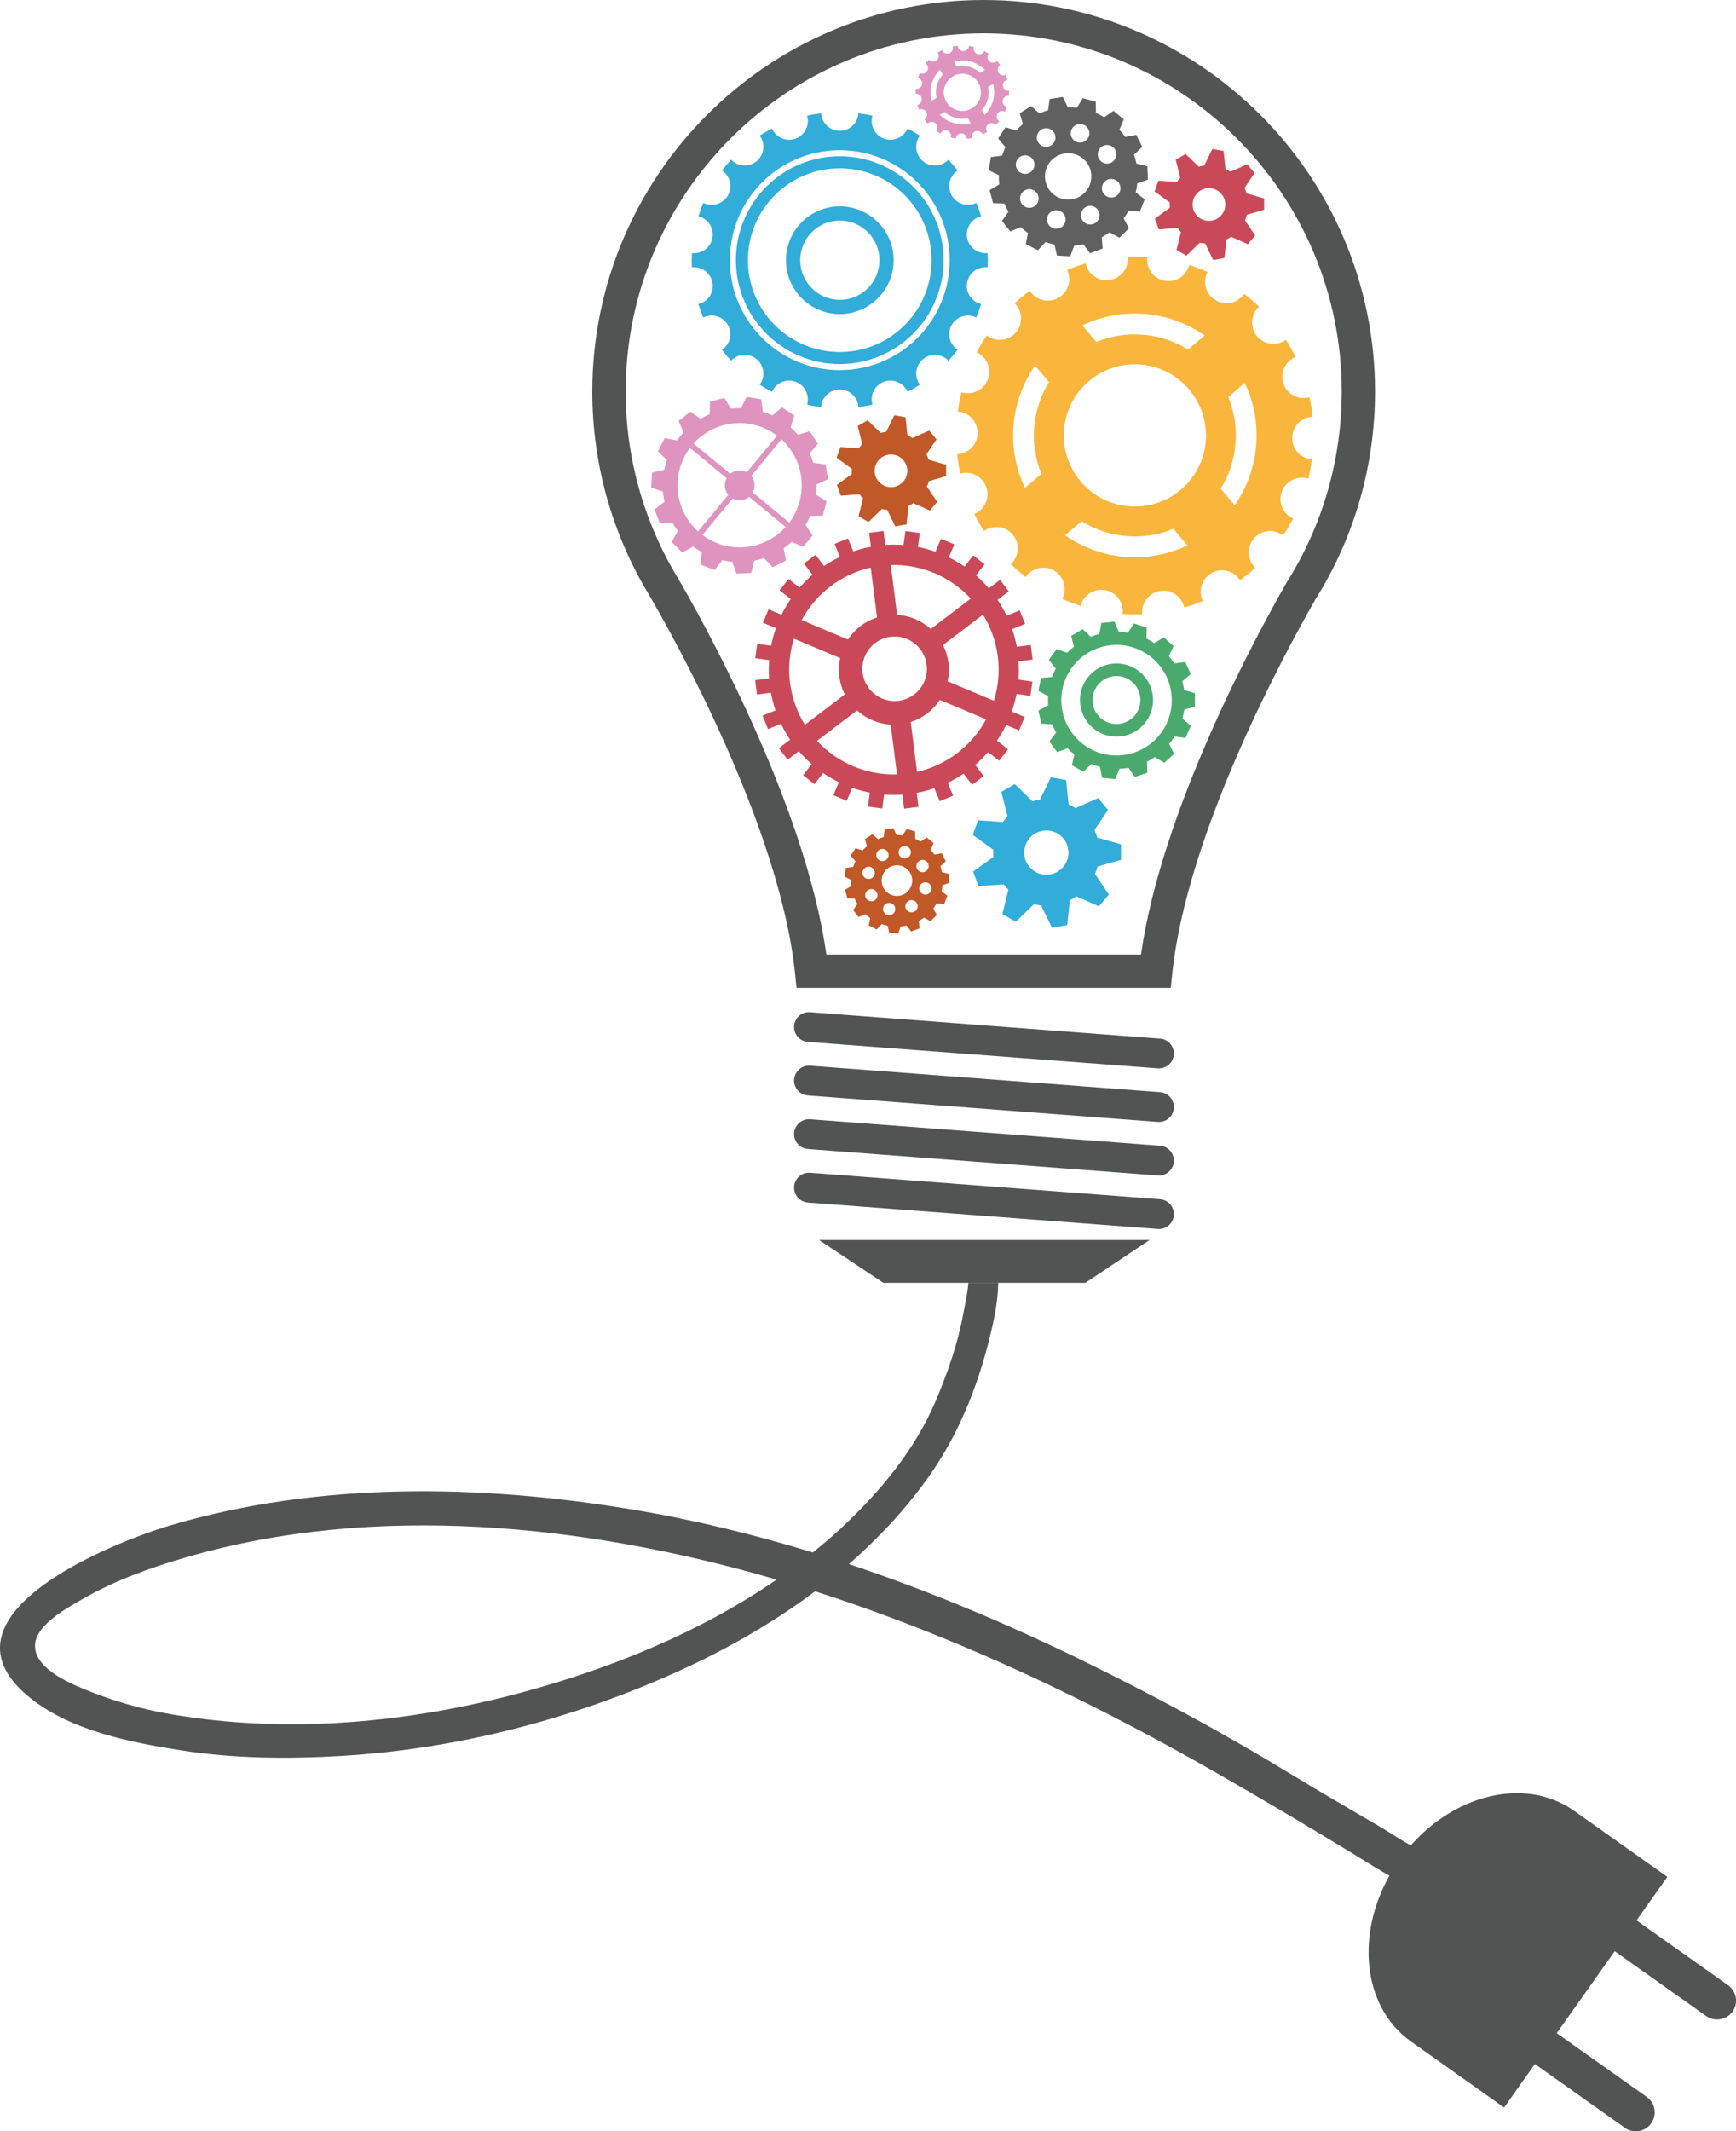 <?xml version="1.0" encoding="UTF-8"?><svg id="Layer_2" xmlns="http://www.w3.org/2000/svg" viewBox="0 0 353.21 433.37"><defs><style>.cls-1{fill:#fab63c;}.cls-2{fill:#c15827;}.cls-3{fill:#32acd8;}.cls-4{fill:#4aaa6d;}.cls-5{fill:#c94959;}.cls-6{fill:#525453;}.cls-7{fill:#606061;}.cls-8{fill:#df94c0;}</style></defs><g id="Layer_1-2"><g><g><g><polygon class="cls-6" points="220.83 260.85 179.72 260.85 166.65 252.14 233.9 252.14 220.83 260.85"/><path class="cls-6" d="m238.83,214.44c-.12,1.67-1.58,2.92-3.25,2.8l-71.21-5.38c-1.67-.12-2.92-1.58-2.8-3.25h0c.12-1.67,1.58-2.92,3.25-2.79l71.21,5.38c1.67.12,2.92,1.58,2.79,3.25h0Z"/><path class="cls-6" d="m238.83,225.33c-.12,1.67-1.58,2.93-3.25,2.8l-71.21-5.38c-1.67-.13-2.92-1.58-2.8-3.26h0c.12-1.67,1.58-2.92,3.25-2.79l71.21,5.38c1.67.12,2.92,1.58,2.79,3.25h0Z"/><path class="cls-6" d="m238.83,236.22c-.12,1.67-1.58,2.92-3.25,2.8l-71.21-5.38c-1.67-.12-2.92-1.58-2.8-3.25h0c.12-1.67,1.58-2.92,3.25-2.8l71.21,5.38c1.67.13,2.92,1.58,2.79,3.25h0Z"/><path class="cls-6" d="m238.83,247.11c-.12,1.67-1.58,2.92-3.25,2.79l-71.21-5.38c-1.67-.13-2.92-1.59-2.8-3.26h0c.12-1.67,1.58-2.92,3.25-2.79l71.21,5.38c1.67.12,2.92,1.58,2.79,3.25h0Z"/></g><g><path class="cls-7" d="m231.9,43.08l1-2.54-1.82-1.41c.14-.62.25-1.23.31-1.85l2.17-.75-.12-2.73-2.23-.55c-.12-.62-.28-1.22-.47-1.81l1.67-1.57-1.22-2.44-2.26.41c-.36-.51-.75-1-1.17-1.46l.9-2.11-2.11-1.73-1.9,1.29c-.53-.32-1.08-.61-1.67-.86l-.04-2.29-2.63-.72-1.21,1.95c-.62-.08-1.25-.11-1.87-.11l-.97-2.08-2.7.41-.31,2.27c-.6.18-1.18.4-1.75.66l-1.73-1.5-2.3,1.47.64,2.2c-.47.41-.92.85-1.33,1.32l-2.19-.67-1.5,2.28,1.48,1.75c-.26.56-.49,1.14-.68,1.74l-2.28.28-.45,2.69,2.06,1c-.01.63.02,1.26.09,1.87l-1.96,1.18.69,2.64,2.3.07c.24.58.52,1.13.84,1.67l-1.32,1.88,1.71,2.13,2.12-.87c.45.43.94.83,1.45,1.19l-.43,2.25,2.43,1.26,1.59-1.66c.29.1.59.2.89.28.31.08.61.15.91.21l.52,2.24,2.72.16.78-2.16c.63-.05,1.25-.15,1.85-.29l1.38,1.83,2.56-.96-.17-2.29c.55-.3,1.07-.64,1.58-1.01l2.01,1.11,1.94-1.92-1.08-2.02c.37-.5.72-1.01,1.03-1.56l2.29.2Zm-7.6-13.35c.91-.52,2.07-.2,2.59.71.52.91.2,2.07-.71,2.58-.91.52-2.07.2-2.58-.71-.52-.91-.2-2.07.71-2.59Zm-4.05-4.45c1.01.28,1.6,1.32,1.33,2.33-.28,1.01-1.32,1.6-2.33,1.33-1.01-.28-1.61-1.32-1.33-2.33.28-1.01,1.32-1.6,2.33-1.32Zm-8.34,1.04c.91-.52,2.07-.2,2.59.71.52.91.2,2.07-.71,2.59-.91.52-2.07.2-2.59-.71-.52-.91-.2-2.07.71-2.59Zm-3.84,8.97c-1.01-.28-1.6-1.32-1.32-2.33.28-1.01,1.32-1.6,2.33-1.32,1.01.28,1.6,1.32,1.33,2.33-.28,1.01-1.32,1.6-2.33,1.33Zm2.3,6.72c-.91.52-2.07.2-2.58-.71-.52-.91-.2-2.07.71-2.59.91-.52,2.07-.2,2.58.71.52.91.2,2.07-.71,2.58Zm4.05,4.45c-1.01-.28-1.61-1.32-1.33-2.33.28-1.01,1.32-1.6,2.33-1.32,1.01.28,1.6,1.32,1.32,2.33-.28,1.01-1.32,1.6-2.33,1.32Zm1.66-6.04c-2.51-.69-3.99-3.29-3.3-5.8.69-2.51,3.29-3.99,5.8-3.3,2.51.69,3.99,3.29,3.3,5.8-.69,2.51-3.29,3.99-5.8,3.3Zm6.68,4.99c-.91.52-2.07.2-2.58-.71-.52-.91-.2-2.07.71-2.59.91-.52,2.07-.2,2.58.71.52.91.2,2.07-.71,2.58Zm2.83-5.31c-1.01-.28-1.6-1.32-1.33-2.33.28-1.01,1.32-1.6,2.33-1.32,1.01.28,1.6,1.32,1.32,2.33-.28,1.01-1.32,1.6-2.33,1.32Z"/><path class="cls-2" d="m192.1,183.82l.66-1.68-1.2-.93c.09-.41.16-.81.2-1.22l1.43-.49-.08-1.8-1.47-.36c-.08-.41-.18-.81-.31-1.19l1.1-1.03-.81-1.61-1.49.27c-.24-.34-.49-.66-.77-.96l.59-1.39-1.39-1.14-1.25.85c-.35-.21-.71-.4-1.1-.57l-.03-1.51-1.73-.48-.8,1.29c-.41-.05-.83-.07-1.23-.07l-.64-1.37-1.78.27-.21,1.5c-.4.12-.78.26-1.15.43l-1.14-.99-1.52.97.42,1.45c-.31.27-.6.56-.88.87l-1.45-.44-.99,1.5.98,1.15c-.17.37-.32.76-.45,1.15l-1.5.19-.29,1.78,1.36.66c0,.42.01.83.06,1.23l-1.3.78.45,1.74,1.51.05c.16.38.34.75.55,1.1l-.87,1.24,1.12,1.41,1.4-.57c.3.28.61.55.95.79l-.29,1.48,1.6.83,1.05-1.09c.19.06.39.13.59.18.2.06.4.1.6.14l.34,1.48,1.8.1.51-1.42c.41-.04.82-.1,1.22-.19l.91,1.21,1.69-.63-.11-1.51c.36-.2.71-.42,1.04-.67l1.33.73,1.28-1.27-.72-1.33c.25-.33.48-.67.68-1.03l1.5.13Zm-5.01-8.8c.6-.34,1.36-.13,1.7.47.34.6.13,1.36-.47,1.71-.6.34-1.36.13-1.71-.47-.34-.6-.13-1.36.47-1.7Zm-2.67-2.93c.67.18,1.06.87.87,1.54-.18.66-.87,1.06-1.54.87-.67-.18-1.06-.87-.87-1.54.18-.67.87-1.06,1.54-.87Zm-5.5.69c.6-.34,1.36-.13,1.71.47.34.6.13,1.36-.47,1.7-.6.34-1.36.13-1.7-.47-.34-.6-.13-1.36.47-1.71Zm-2.53,5.91c-.66-.18-1.05-.87-.87-1.54.18-.66.87-1.06,1.54-.87.67.19,1.06.87.88,1.54-.19.67-.87,1.06-1.54.87Zm1.52,4.43c-.6.34-1.36.13-1.71-.47-.34-.6-.13-1.36.47-1.7.6-.34,1.36-.13,1.7.47.34.6.13,1.36-.47,1.7Zm2.67,2.93c-.67-.18-1.06-.87-.88-1.54.18-.66.87-1.06,1.54-.87.66.18,1.05.87.87,1.54-.18.67-.87,1.06-1.53.87Zm1.09-3.98c-1.66-.46-2.63-2.17-2.18-3.83.46-1.66,2.17-2.63,3.83-2.18,1.66.46,2.63,2.17,2.17,3.83-.45,1.66-2.17,2.63-3.82,2.18Zm4.4,3.29c-.6.34-1.36.13-1.7-.47-.34-.6-.13-1.36.47-1.7.6-.34,1.36-.13,1.71.47.34.6.13,1.36-.47,1.7Zm1.87-3.5c-.67-.18-1.06-.87-.87-1.53.18-.67.87-1.06,1.54-.87.67.18,1.06.87.87,1.54-.18.66-.87,1.06-1.54.87Z"/><path class="cls-5" d="m210.09,134.09l-.37-2.93-2.84.36c-.23-1.23-.54-2.43-.94-3.59l2.64-1.08-1.12-2.73-2.65,1.08c-.54-1.12-1.15-2.2-1.84-3.22l2.28-1.73-1.78-2.35-2.28,1.73c-.81-.94-1.68-1.82-2.61-2.63l1.75-2.26-2.33-1.8-1.75,2.26c-1.02-.7-2.09-1.32-3.2-1.87l1.11-2.64-2.72-1.14-1.11,2.64c-1.16-.41-2.36-.74-3.58-.98l.39-2.83-2.92-.4-.39,2.83c-1.22-.09-2.46-.1-3.71,0l-.36-2.84-2.92.37.36,2.84c-1.23.23-2.43.54-3.59.94l-1.08-2.64-2.73,1.12,1.08,2.65c-1.12.54-2.2,1.15-3.22,1.84l-1.73-2.28-2.35,1.78,1.73,2.28c-.94.81-1.82,1.68-2.63,2.61l-2.26-1.75-1.8,2.33,2.26,1.75c-.7,1.02-1.32,2.09-1.87,3.2l-2.64-1.11-1.14,2.72,2.64,1.11c-.41,1.16-.74,2.35-.98,3.58l-2.83-.39-.4,2.92,2.83.39c-.09,1.22-.1,2.46-.01,3.71l-2.84.36.37,2.92,2.84-.36c.23,1.23.54,2.43.94,3.59l-2.64,1.08,1.11,2.73,2.65-1.08c.54,1.12,1.15,2.2,1.84,3.22l-2.28,1.73,1.78,2.35,2.28-1.73c.81.94,1.68,1.82,2.61,2.63l-1.75,2.26,2.33,1.81,1.75-2.26c1.02.7,2.09,1.32,3.2,1.87l-1.11,2.64,2.72,1.14,1.11-2.64c1.16.41,2.35.74,3.58.98l-.39,2.83,2.92.4.39-2.83c1.22.09,2.46.1,3.71.01l.36,2.84,2.92-.37-.36-2.84c1.23-.23,2.43-.54,3.59-.94l1.08,2.64,2.73-1.12-1.08-2.64c1.13-.54,2.2-1.15,3.22-1.84l1.73,2.28,2.35-1.78-1.73-2.27c.94-.81,1.82-1.68,2.63-2.61l2.26,1.75,1.8-2.33-2.26-1.75c.7-1.02,1.32-2.09,1.87-3.2l2.64,1.11,1.14-2.72-2.64-1.11c.41-1.16.74-2.36.98-3.58l2.83.39.4-2.92-2.83-.39c.09-1.22.09-2.46,0-3.71l2.84-.36Zm-12.59-12.37l-8.13,6.18c-1.85-1.68-4.25-2.73-6.85-2.88l-1.28-10.13c6.32-.19,12.19,2.43,16.27,6.83Zm-14.66,20.78c-3.59.46-6.88-2.09-7.33-5.68-.45-3.59,2.09-6.88,5.68-7.33,3.6-.46,6.88,2.09,7.34,5.68.46,3.59-2.09,6.88-5.68,7.33Zm-5.68-27.09l1.28,10.13c-2.48.79-4.54,2.41-5.92,4.5l-9.41-3.95c2.85-5.28,7.87-9.28,14.04-10.67Zm-16.42,23.45c-.4-3.12-.09-6.17.79-8.99l9.41,3.95c-.26,1.2-.33,2.47-.16,3.77.16,1.29.54,2.5,1.1,3.61l-8.12,6.18c-1.56-2.51-2.61-5.39-3.01-8.51Zm5.5,11.78l8.13-6.18c1.85,1.68,4.26,2.73,6.85,2.88l1.28,10.13c-6.32.19-12.19-2.43-16.26-6.83Zm20.34,6.31l-1.28-10.13c2.48-.79,4.54-2.41,5.92-4.5l9.41,3.95c-2.85,5.28-7.87,9.28-14.04,10.68Zm15.64-14.46l-9.41-3.95c.26-1.21.33-2.47.16-3.77-.17-1.29-.55-2.51-1.1-3.61l8.13-6.18c1.55,2.51,2.61,5.39,3.01,8.51.4,3.12.09,6.17-.79,8.99Z"/><g><path class="cls-4" d="m243.13,143.65v-2.69s-2.19-.63-2.19-.63c-.09-.62-.23-1.22-.39-1.8l1.72-1.48-1.11-2.45-2.24.31c-.33-.52-.7-1.02-1.09-1.49l.96-2.04-2.01-1.79-1.92,1.19c-.51-.34-1.05-.64-1.6-.91l.05-2.26-2.57-.82-1.27,1.87c-.6-.1-1.22-.16-1.84-.18l-.87-2.09-2.68.29-.4,2.23c-.6.16-1.19.35-1.75.58l-1.65-1.55-2.33,1.36.54,2.2c-.48.38-.94.8-1.37,1.24l-2.14-.75-1.57,2.19,1.39,1.79c-.28.55-.53,1.11-.74,1.69l-2.25.19-.55,2.64,2,1.07c-.04.61-.03,1.22.01,1.85l-1.99,1.09.58,2.63,2.25.16c.22.58.47,1.14.76,1.68l-1.37,1.8,1.59,2.17,2.13-.77c.43.44.89.85,1.38,1.23l-.52,2.21,2.34,1.33,1.63-1.57c.57.23,1.16.42,1.76.57l.42,2.22,2.68.27.86-2.1c.3-.01.61-.03.92-.07.31-.03.61-.08.91-.13l1.29,1.86,2.55-.85-.07-2.26c.55-.28,1.09-.59,1.59-.94l1.93,1.17,1.99-1.81-.99-2.04c.39-.48.75-.98,1.08-1.5l2.25.29,1.08-2.46-1.73-1.46c.16-.59.29-1.19.38-1.81l2.17-.65Zm-14.73,9.9c-6.17.68-11.72-3.77-12.4-9.94-.68-6.17,3.77-11.72,9.94-12.4,6.17-.68,11.72,3.77,12.4,9.94.68,6.17-3.77,11.72-9.94,12.4Z"/><path class="cls-4" d="m226.35,134.96c-4.08.45-7.03,4.12-6.57,8.21.45,4.08,4.12,7.02,8.2,6.58,4.08-.45,7.02-4.13,6.58-8.21-.45-4.08-4.12-7.03-8.21-6.58Zm1.35,12.23c-2.67.3-5.08-1.63-5.38-4.31-.29-2.67,1.63-5.08,4.31-5.38,2.67-.29,5.08,1.64,5.37,4.31.3,2.68-1.63,5.08-4.31,5.38Z"/></g><g><path class="cls-3" d="m200.94,51.46c-1.98.22-3.82-1.13-4.17-3.12-.35-2,.92-3.9,2.86-4.36-.29-.93-.62-1.83-.99-2.72-1.79.89-3.99.25-5-1.5-1.01-1.75-.47-3.97,1.19-5.08-.58-.77-1.2-1.51-1.86-2.21-1.37,1.44-3.65,1.59-5.2.29-1.55-1.3-1.8-3.57-.61-5.18-.81-.52-1.65-1.01-2.51-1.45-.8,1.83-2.89,2.75-4.79,2.06-1.9-.69-2.91-2.74-2.35-4.66-.93-.21-1.89-.38-2.85-.5-.12,1.99-1.78,3.57-3.8,3.57s-3.68-1.58-3.8-3.57c-.97.12-1.92.29-2.85.5.57,1.92-.45,3.97-2.35,4.66-1.9.69-4-.23-4.79-2.06-.86.44-1.7.93-2.5,1.45,1.19,1.61.94,3.88-.61,5.18-1.55,1.3-3.83,1.15-5.2-.29-.66.71-1.28,1.45-1.86,2.21,1.66,1.1,2.2,3.32,1.19,5.08-1.01,1.75-3.21,2.39-5,1.5-.37.89-.7,1.79-.99,2.72,1.94.47,3.21,2.37,2.86,4.36-.35,1.99-2.19,3.34-4.18,3.12-.02.48-.04.96-.04,1.45s.01.97.04,1.45c1.98-.22,3.82,1.13,4.18,3.12.35,2-.92,3.9-2.87,4.36.29.93.62,1.83.99,2.72,1.79-.89,3.99-.25,5,1.5,1.01,1.75.47,3.97-1.19,5.07.59.77,1.21,1.51,1.86,2.21,1.38-1.44,3.66-1.59,5.21-.29,1.55,1.3,1.8,3.57.61,5.18.81.52,1.64,1.01,2.5,1.45.8-1.83,2.89-2.75,4.79-2.06,1.9.69,2.91,2.74,2.35,4.66.93.21,1.88.38,2.85.5.12-1.99,1.78-3.57,3.8-3.57s3.68,1.58,3.8,3.57c.96-.12,1.92-.29,2.85-.5-.57-1.92.44-3.97,2.35-4.66,1.9-.69,4,.23,4.79,2.06.86-.44,1.7-.93,2.51-1.45-1.19-1.61-.94-3.88.61-5.18,1.55-1.3,3.83-1.15,5.2.29.66-.71,1.28-1.45,1.86-2.21-1.66-1.1-2.2-3.32-1.19-5.07,1.02-1.75,3.21-2.39,5-1.5.37-.89.7-1.79.99-2.72-1.94-.47-3.22-2.37-2.86-4.36.35-1.99,2.19-3.35,4.17-3.12.02-.48.04-.96.04-1.45s-.01-.97-.04-1.45Zm-30.08,23.8c-12.35,0-22.36-10.01-22.36-22.36s10.01-22.36,22.36-22.36,22.36,10.01,22.36,22.36-10.01,22.36-22.36,22.36Zm0-43.49c-11.67,0-21.13,9.46-21.13,21.13s9.46,21.13,21.13,21.13,21.13-9.46,21.13-21.13-9.46-21.13-21.13-21.13Zm0,39.81c-10.32,0-18.68-8.36-18.68-18.68s8.36-18.68,18.68-18.68,18.68,8.36,18.68,18.68-8.37,18.68-18.68,18.68Z"/><path class="cls-3" d="m170.87,41.96c-6.05,0-10.95,4.9-10.95,10.95s4.9,10.95,10.95,10.95,10.95-4.91,10.95-10.95-4.9-10.95-10.95-10.95Zm0,19.01c-4.45,0-8.06-3.61-8.06-8.06s3.61-8.06,8.06-8.06,8.06,3.61,8.06,8.06-3.61,8.06-8.06,8.06Z"/></g><path class="cls-2" d="m192.5,96.83v-2.33l-3.57-1.02c-.11-.39-.26-.76-.42-1.12l2.04-3.03-1.5-1.78-3.4,1.52c-.33-.22-.67-.41-1.03-.58l-.38-3.65-2.29-.4-1.64,3.37c-.38.05-.76.12-1.12.22l-2.66-2.57-2.02,1.16.92,3.68c-.25.27-.48.55-.69.85l-3.73-.26-.8,2.19,3.09,2.24c0,.14-.01.28-.01.42,0,.22,0,.44.03.65l-3.04,2.21.8,2.19,3.81-.27c.22.29.45.56.7.81l-.91,3.65,2.02,1.16,2.73-2.64c.35.09.72.15,1.09.18l1.63,3.35,2.29-.4.39-3.74c.34-.17.67-.36.99-.58l3.37,1.51,1.49-1.78-2.09-3.09c.16-.36.29-.73.4-1.12l3.52-1Zm-14.55-1.09c0-1.84,1.49-3.32,3.33-3.32s3.33,1.49,3.33,3.32-1.49,3.32-3.33,3.32-3.33-1.49-3.33-3.32Z"/><path class="cls-1" d="m255.38,115.43c-1.64-1.59-1.77-4.21-.26-5.95,1.52-1.75,4.12-1.99,5.94-.6.75-1.11,1.44-2.26,2.05-3.44-2.09-.93-3.11-3.35-2.29-5.51.83-2.16,3.19-3.28,5.37-2.6.32-1.3.56-2.6.75-3.92-2.28-.17-4.05-2.08-4.02-4.4.03-2.31,1.87-4.17,4.15-4.28-.14-1.32-.35-2.64-.64-3.95-2.2.62-4.53-.56-5.28-2.75-.76-2.19.33-4.56,2.44-5.44-.58-1.19-1.23-2.35-1.95-3.49-1.86,1.33-4.45,1.01-5.91-.79-1.46-1.79-1.25-4.4.43-5.94-.97-.93-1.98-1.81-3.02-2.62-1.29,1.89-3.83,2.47-5.82,1.29-1.99-1.19-2.68-3.71-1.63-5.73-1.22-.55-2.46-1.02-3.73-1.42-.57,2.21-2.76,3.63-5.03,3.2-2.26-.43-3.78-2.56-3.49-4.82-1.33-.1-2.66-.12-4-.07.24,2.27-1.35,4.36-3.62,4.73-2.29.37-4.44-1.12-4.94-3.36-1.28.37-2.54.81-3.77,1.32.98,2.05.23,4.56-1.8,5.69-2.02,1.13-4.55.47-5.77-1.46-.54.39-1.07.8-1.59,1.22-.52.43-1.02.86-1.51,1.31,1.63,1.59,1.76,4.2.26,5.95-1.52,1.75-4.12,2-5.93.6-.75,1.12-1.45,2.26-2.06,3.44,2.09.93,3.1,3.34,2.28,5.51-.82,2.16-3.18,3.28-5.36,2.6-.33,1.3-.56,2.61-.74,3.93,2.27.17,4.04,2.08,4.01,4.4-.04,2.31-1.87,4.17-4.15,4.28.14,1.32.35,2.64.64,3.95,2.2-.62,4.53.57,5.29,2.75.75,2.18-.34,4.56-2.44,5.44.58,1.19,1.22,2.35,1.95,3.49,1.85-1.33,4.44-1.02,5.9.78,1.46,1.79,1.25,4.4-.43,5.94.97.93,1.98,1.8,3.03,2.62,1.28-1.89,3.83-2.48,5.81-1.29,1.99,1.19,2.68,3.71,1.63,5.74,1.23.54,2.47,1.02,3.74,1.42.57-2.21,2.76-3.63,5.03-3.19,2.28.43,3.78,2.56,3.49,4.82,1.33.09,2.67.12,4,.07-.23-2.27,1.34-4.36,3.63-4.73,2.28-.37,4.44,1.12,4.93,3.35,1.27-.36,2.54-.81,3.78-1.31-1-2.06-.23-4.56,1.79-5.69,2.02-1.13,4.55-.47,5.77,1.46.54-.39,1.07-.8,1.59-1.22.52-.42,1.03-.86,1.52-1.31Zm-2.12-37.57c3.83,8.02,3.05,17.57-2.05,24.86l-2.85-3.35c3.48-5.6,4.05-12.58,1.54-18.66l3.36-2.84Zm-8.17-9.64l-3.36,2.85c-5.6-3.48-12.58-4.05-18.66-1.54l-2.85-3.36c8.03-3.84,17.58-3.05,24.87,2.05Zm-36.55,30.99c-3.84-8.03-3.05-17.58,2.05-24.86l2.85,3.35c-3.48,5.6-4.06,12.57-1.55,18.66l-3.35,2.85Zm11.33-1.32c-5.16-6.1-4.41-15.22,1.68-20.38,6.09-5.17,15.21-4.41,20.38,1.68,5.16,6.09,4.42,15.22-1.68,20.38-6.1,5.16-15.22,4.42-20.39-1.68Zm-3.16,10.96l3.36-2.85c5.6,3.48,12.57,4.05,18.67,1.54l2.84,3.36c-8.03,3.84-17.58,3.05-24.87-2.05Z"/><path class="cls-8" d="m161.08,110.21l2.34.99,1.92-2.34-1.44-2.11c.36-.6.68-1.22.95-1.85l2.55-.05.8-2.92-2.16-1.33c.08-.69.13-1.38.12-2.08l2.3-1.08-.46-2.99-2.52-.34c-.2-.66-.45-1.31-.74-1.94l1.67-1.93-1.64-2.55-2.44.71c-.45-.52-.94-1.01-1.46-1.48l.74-2.44-2.53-1.66-1.94,1.65c-.64-.3-1.28-.55-1.94-.76l-.32-2.52-2.99-.49-1.1,2.29c-.7-.01-1.39.02-2.08.1l-1.32-2.18-2.93.77-.07,2.54c-.64.27-1.26.58-1.86.94l-2.09-1.45-2.36,1.89.97,2.35c-.47.5-.91,1.04-1.31,1.61l-2.5-.48-1.39,2.69,1.84,1.76c-.23.66-.41,1.33-.55,2l-2.48.58-.17,3.02,2.4.86c.06.69.16,1.37.31,2.05l-2.03,1.54,1.07,2.83,2.54-.19c.33.61.71,1.19,1.12,1.75l-1.23,2.23,2.13,2.15,2.24-1.21c.28.21.56.41.85.6.29.19.59.37.89.54l-.22,2.54,2.83,1.1,1.55-2.01c.68.16,1.37.27,2.05.33l.84,2.4,3.02-.14.6-2.48c.68-.13,1.35-.31,2.01-.53l1.74,1.86,2.7-1.36-.45-2.5c.57-.39,1.11-.83,1.63-1.3Zm-.03-4.61c-.15.23-.31.44-.47.66l-7.41-6.12c.59-1.08.46-2.42-.32-3.37l6.15-7.44c4.51,4.11,5.5,11,2.05,16.27Zm-3.63-17.5c.23.16.46.32.68.49l-6.15,7.44c-1.08-.59-2.42-.46-3.37.32l-7.47-6.17c4.11-4.54,11.02-5.54,16.3-2.07Zm-17.5,3.63c.15-.23.3-.44.46-.65l7.47,6.17c-.59,1.08-.46,2.42.32,3.37l-6.15,7.44c-4.56-4.11-5.57-11.03-2.1-16.32Zm3.63,17.5c-.22-.14-.42-.29-.63-.44l6.14-7.43c1.08.59,2.42.46,3.37-.32l7.41,6.12c-4.11,4.54-11.02,5.53-16.29,2.07Z"/><path class="cls-3" d="m228.08,174.84v-3.15l-4.83-1.38c-.16-.52-.35-1.03-.58-1.52l2.77-4.1-2.02-2.41-4.6,2.05c-.45-.29-.91-.55-1.4-.78l-.51-4.94-3.1-.55-2.22,4.56c-.52.06-1.03.16-1.52.3l-3.6-3.48-2.73,1.58,1.25,4.98c-.34.36-.65.75-.94,1.16l-5.05-.36-1.08,2.96,4.18,3.03c-.01.19-.02.38-.02.57,0,.29.01.59.04.88l-4.12,2.99,1.07,2.96,5.15-.36c.29.39.61.76.95,1.1l-1.23,4.93,2.73,1.58,3.69-3.57c.48.11.97.2,1.47.25l2.21,4.54,3.1-.55.53-5.06c.47-.23.91-.49,1.34-.79l4.57,2.04,2.03-2.41-2.83-4.18c.22-.49.39-.99.54-1.51l4.77-1.36Zm-19.69-1.47c0-2.49,2.02-4.5,4.5-4.5s4.5,2.01,4.5,4.5-2.01,4.5-4.5,4.5-4.5-2.01-4.5-4.5Z"/><path class="cls-5" d="m257.2,42.68v-2.33l-3.57-1.02c-.11-.39-.26-.76-.42-1.12l2.05-3.03-1.5-1.78-3.4,1.52c-.33-.22-.67-.41-1.03-.58l-.38-3.65-2.29-.4-1.64,3.37c-.39.05-.76.12-1.13.22l-2.66-2.57-2.02,1.16.92,3.68c-.25.27-.48.56-.69.85l-3.73-.26-.8,2.19,3.09,2.24c-.01.14-.02.28-.02.42,0,.22.01.44.03.65l-3.04,2.21.8,2.19,3.81-.27c.22.29.45.56.7.81l-.91,3.64,2.02,1.17,2.73-2.64c.36.09.72.15,1.09.18l1.63,3.35,2.29-.41.39-3.74c.34-.17.67-.37.99-.58l3.37,1.51,1.5-1.78-2.09-3.09c.16-.36.29-.73.4-1.12l3.52-1.01Zm-14.55-1.09c0-1.84,1.49-3.33,3.32-3.33s3.33,1.49,3.33,3.33-1.49,3.32-3.33,3.32-3.32-1.49-3.32-3.32Z"/><path class="cls-8" d="m190.78,10.72c.35.49.26,1.16-.21,1.54-.47.38-1.15.32-1.56-.13-.24.25-.47.51-.69.79.49.34.64,1.01.33,1.52-.31.52-.97.69-1.5.42-.14.32-.27.64-.38.97.58.15.94.73.83,1.32-.12.59-.68.98-1.27.9-.03.35-.03.69-.02,1.04.59-.06,1.14.36,1.23.96.09.6-.3,1.16-.88,1.28.09.33.2.66.34.99.54-.25,1.19-.05,1.48.48.29.53.11,1.19-.39,1.51.2.28.42.56.65.81.42-.42,1.1-.45,1.56-.06.46.4.51,1.08.15,1.55.29.2.58.38.89.54.25-.54.88-.8,1.44-.59.56.22.85.84.67,1.4.34.09.68.16,1.02.21.05-.59.55-1.06,1.16-1.04.6.01,1.08.5,1.11,1.09.35-.04.69-.09,1.03-.16-.16-.57.16-1.18.73-1.38.57-.19,1.19.1,1.42.65.16-.07.31-.15.46-.24.16-.08.3-.17.45-.27-.34-.49-.26-1.16.22-1.54.47-.38,1.15-.32,1.55.13.25-.25.48-.51.69-.79-.49-.34-.64-1-.33-1.52.31-.52.97-.69,1.5-.41.15-.32.27-.64.37-.98-.57-.15-.94-.73-.82-1.32.12-.59.68-.98,1.27-.9.02-.35.03-.69.02-1.04-.59.06-1.14-.36-1.23-.96-.09-.6.3-1.16.88-1.28-.09-.33-.2-.66-.34-.99-.54.26-1.19.05-1.48-.48-.29-.53-.11-1.19.39-1.51-.21-.29-.42-.56-.65-.82-.42.43-1.1.45-1.56.06-.46-.4-.51-1.08-.15-1.55-.29-.2-.59-.38-.89-.54-.25.54-.88.8-1.44.58-.56-.22-.85-.84-.67-1.4-.34-.09-.68-.16-1.02-.21-.05.59-.55,1.06-1.16,1.04-.6-.01-1.09-.5-1.11-1.09-.34.03-.69.09-1.03.16.16.58-.16,1.18-.73,1.38-.57.2-1.19-.09-1.42-.65-.16.08-.31.15-.47.24-.15.08-.3.17-.45.26Zm-1.23,9.75c-.6-2.24.05-4.66,1.7-6.29l.57,1c-1.16,1.27-1.64,3.04-1.28,4.72l-1,.57Zm1.65,2.86l1-.57c1.27,1.16,3.04,1.63,4.72,1.27l.57,1c-2.24.61-4.66-.04-6.29-1.7Zm10.85-6.24c.61,2.24-.05,4.66-1.7,6.29l-.58-1c1.16-1.27,1.64-3.04,1.28-4.72l1-.57Zm-2.97-.2c1.04,1.81.42,4.12-1.39,5.16-1.81,1.04-4.12.42-5.16-1.39-1.04-1.81-.42-4.12,1.39-5.16,1.81-1.04,4.12-.42,5.16,1.39Zm1.33-2.67l-1,.57c-1.27-1.16-3.04-1.63-4.73-1.27l-.57-1c2.25-.61,4.66.04,6.29,1.7Z"/><path class="cls-6" d="m200.14,0c-43.91,0-79.63,35.72-79.63,79.63,0,14.69,4.05,29.08,11.72,41.63,4.35,7.47,26.39,46.56,29.52,76.58l.32,3.04h76.13l.32-3.03c3.05-28.7,23.05-65.39,29.12-75.97,7.94-12.65,12.13-27.26,12.13-42.26C279.77,35.72,244.05,0,200.14,0Zm61.7,118.37l-.04.06-.04.06c-6.02,10.49-25.43,46.12-29.61,75.61h-64.02c-4.33-30.91-25.7-68.82-30.07-76.32-7.06-11.55-10.76-24.72-10.76-38.16,0-40.16,32.67-72.84,72.84-72.84s72.85,32.67,72.85,72.84c0,13.76-3.86,27.16-11.16,38.74Z"/></g></g><path class="cls-6" d="m295.51,377.54c-4.74.79-10.74-3.73-14.55-5.98-5.91-3.49-11.89-6.9-17.75-10.47-13.98-8.54-28.41-16.34-43.13-23.52-15.37-7.49-31.17-14.13-47.36-19.53,6.06-5.28,11.55-11.17,16.21-17.73,5.93-8.35,9.81-17.87,12.3-27.78.84-3.35,1.82-7.6,1.87-11.69h-6.07c-.2,2.41-.78,4.87-1.04,6.29-1.11,6.11-3.21,12.08-5.63,17.78-4.2,9.88-11.31,18.44-19.1,25.7-1.89,1.76-3.86,3.44-5.88,5.07-12.26-3.76-24.75-6.78-37.46-8.86-30.67-5.01-63.13-5.52-93.16,3.32-12.29,3.61-49.69,18.72-28.27,35.39,8.3,6.46,20.1,8.77,30.27,10.37,10.83,1.7,21.86,1.79,32.78,1.14,23.56-1.39,47.04-7.5,68.52-17.23,9.71-4.4,19.17-9.78,27.78-16.23,4.15,1.33,8.25,2.72,12.29,4.19,23.88,8.67,46.84,19.86,68.88,32.45,9.49,5.42,18.9,11.02,28.24,16.69,6.11,3.71,14,9.33,21.57,8.08,4.82-.8,3.5-8.25-1.31-7.45Zm-189.06-33.47c-23.14,6.26-47.89,8.57-71.62,4.51-6.02-1.03-11.82-2.7-17.48-5.02-3.54-1.45-10.72-4.52-10.2-9.37.42-3.91,6.5-7.21,9.39-8.89,6.59-3.85,13.94-6.48,21.24-8.61,38.57-11.23,81.47-6.78,120.22,4.51-15.52,10.69-33.58,18-51.55,22.87Z"/><g><path class="cls-6" d="m287.06,415.11l18.97,13.43,33.21-46.9-18.97-13.43c-10.48-7.42-26.41-2.94-35.58,10.01-9.17,12.95-8.11,29.46,2.37,36.88Z"/><g><path class="cls-6" d="m330.6,432.67c1.73,1.23,4.13.82,5.36-.92,1.23-1.74.82-4.13-.91-5.36l-29.32-20.76-4.44,6.28,29.32,20.76Z"/><path class="cls-6" d="m347.15,409.94c1.73,1.23,4.13.82,5.36-.91,1.23-1.73.82-4.13-.92-5.36l-29.32-20.76-4.44,6.28,29.32,20.76Z"/></g></g></g></g></svg>